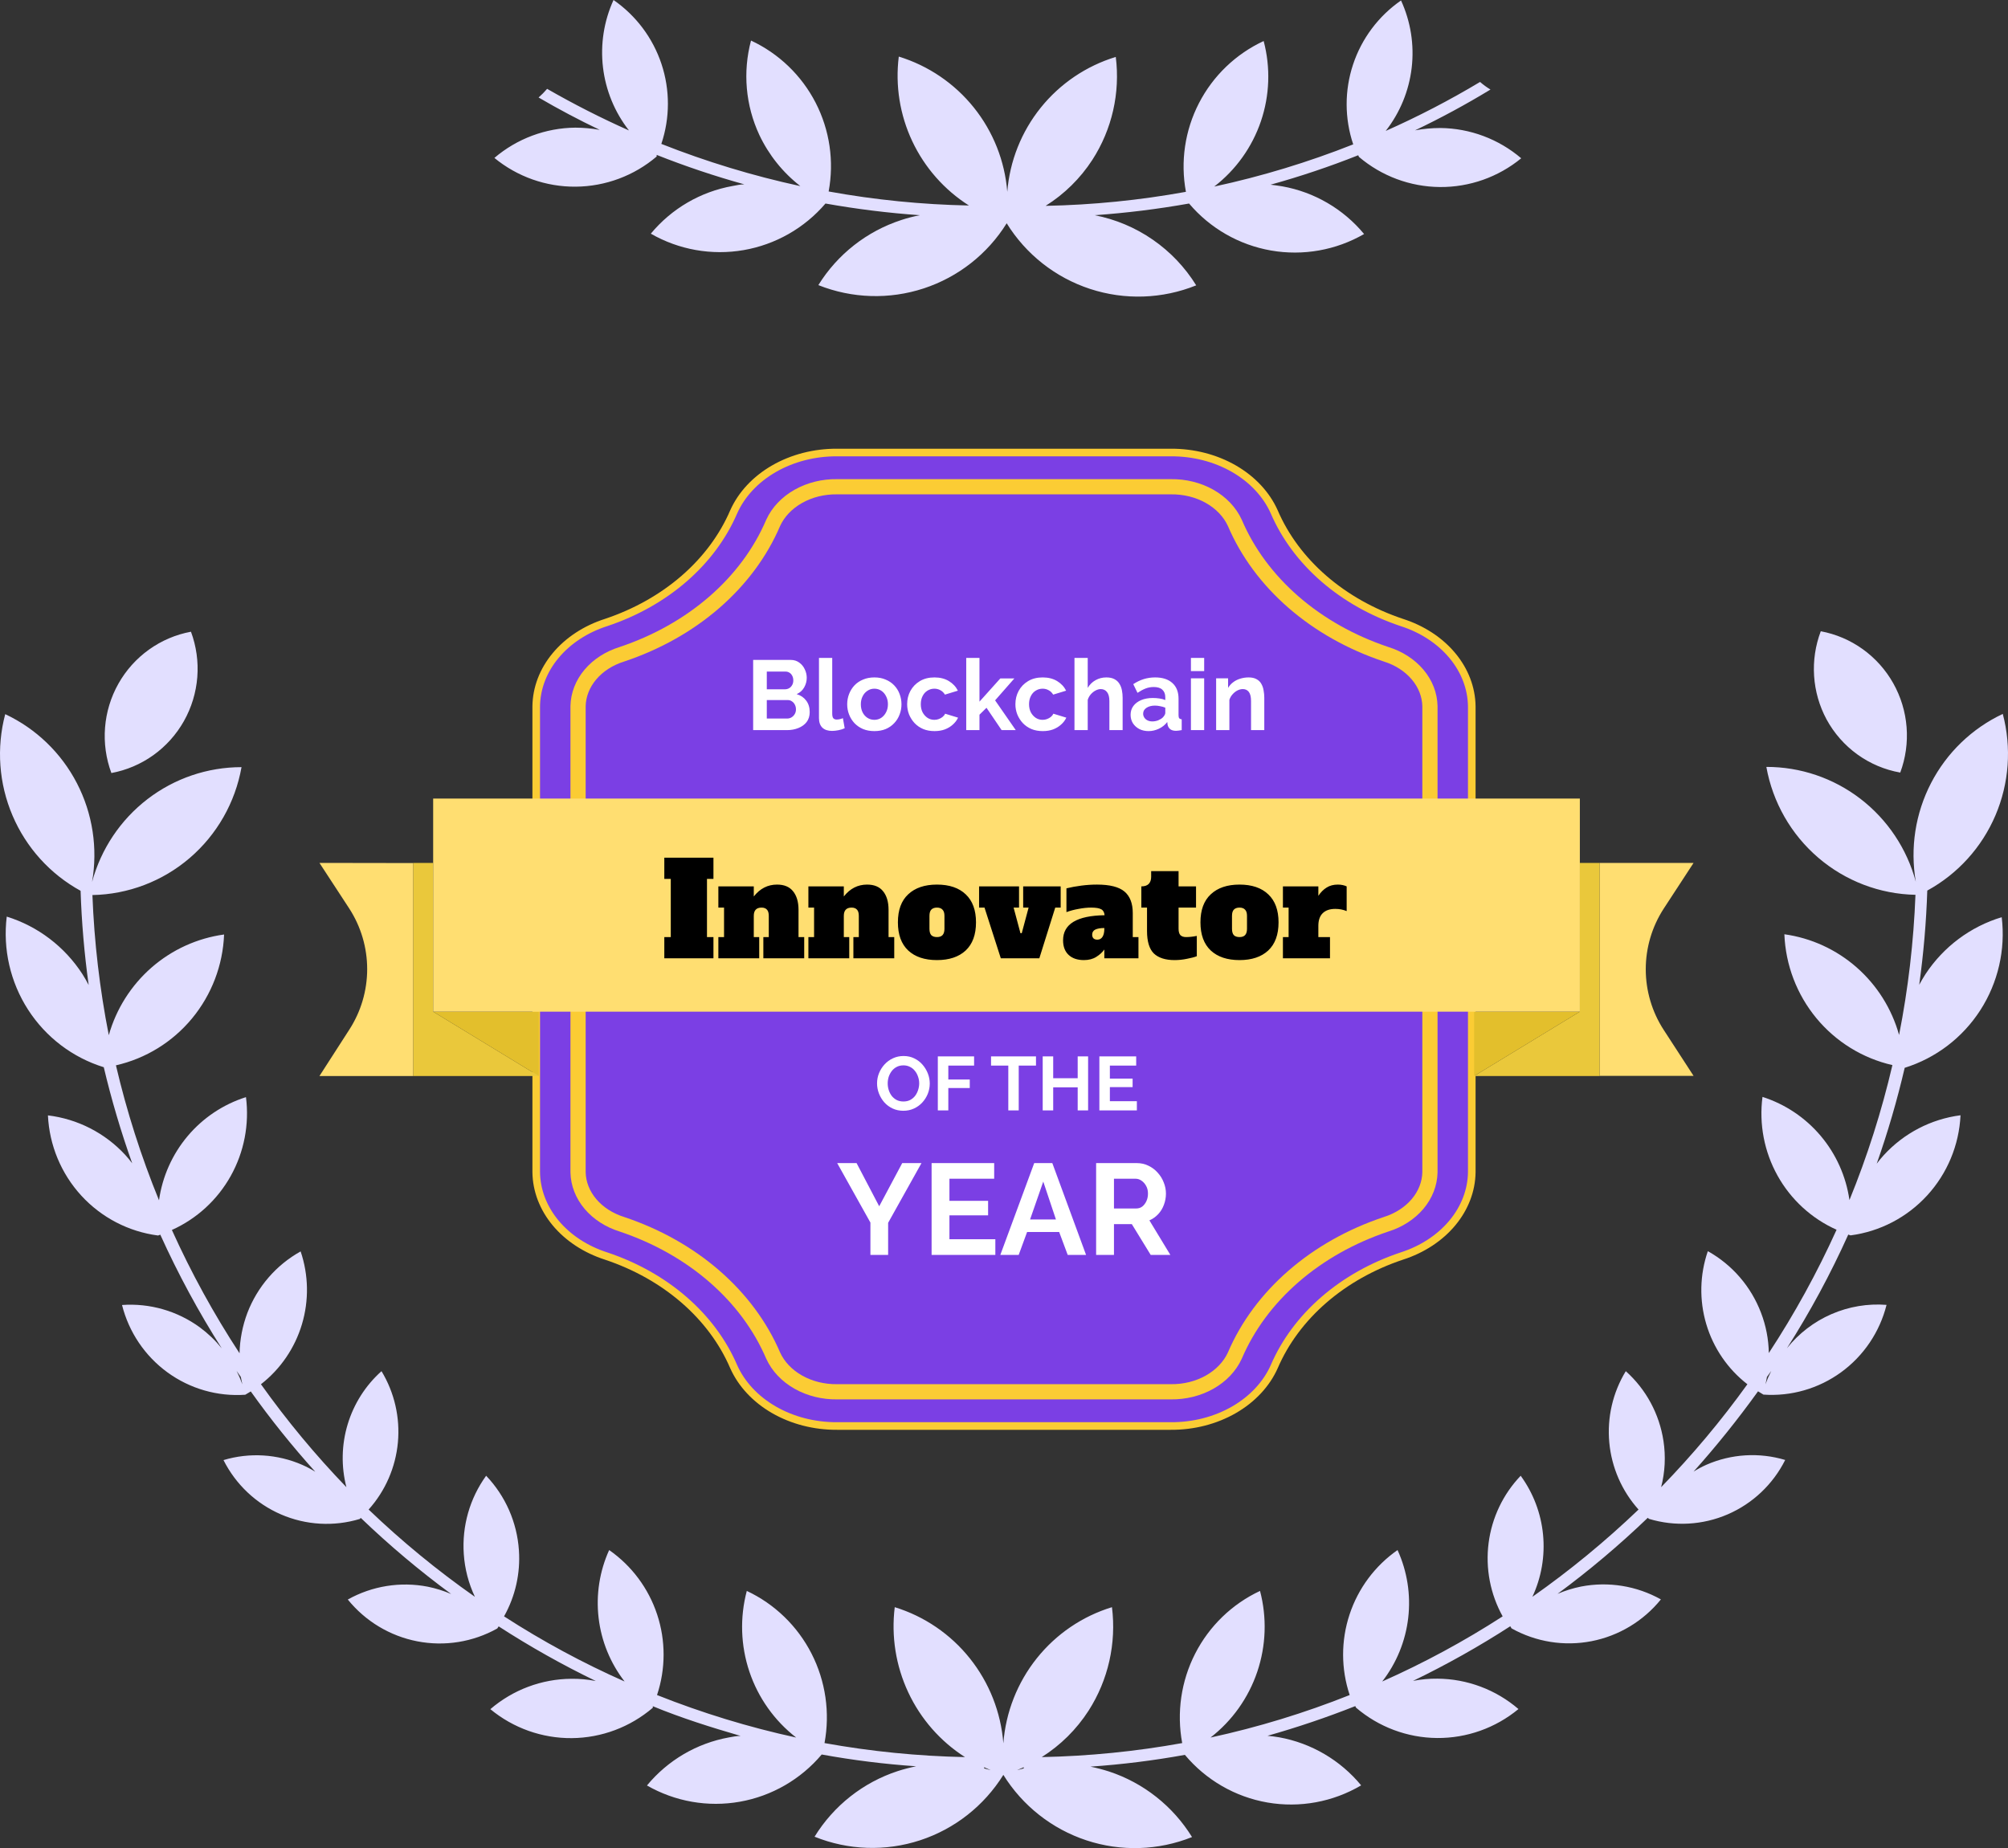 <svg width="264" height="243" viewBox="0 0 264 243" fill="none" xmlns="http://www.w3.org/2000/svg">
<rect x="0" y="0" width="264" height="243" fill="#333333" stroke="none"/>
<path d="M110.049 187.5H110.046C107.079 187.516 104.184 186.769 101.752 185.367C99.322 183.966 97.482 181.983 96.462 179.7C95.051 176.41 92.824 173.416 89.936 170.911C87.047 168.406 83.561 166.446 79.709 165.158L79.704 165.156C76.998 164.289 74.681 162.764 73.044 160.794C71.409 158.826 70.529 156.504 70.5 154.131V92.869C70.528 90.495 71.408 88.173 73.042 86.205C74.679 84.235 76.997 82.71 79.703 81.844L79.703 81.844L79.71 81.842C83.56 80.552 87.046 78.593 89.935 76.088C92.823 73.583 95.049 70.589 96.462 67.3C97.482 65.017 99.322 63.035 101.752 61.633C104.184 60.231 107.079 59.484 110.046 59.5H110.049L153.941 59.5L153.944 59.5C156.911 59.484 159.806 60.231 162.238 61.633C164.668 63.035 166.508 65.017 167.528 67.3C168.942 70.589 171.17 73.582 174.057 76.086C176.946 78.591 180.431 80.551 184.28 81.842L184.287 81.844C186.994 82.71 189.314 84.234 190.952 86.204C192.588 88.172 193.47 90.495 193.5 92.869V154.131C193.469 156.505 192.587 158.827 190.95 160.795C189.312 162.765 186.993 164.289 184.287 165.156L184.28 165.158C180.43 166.447 176.944 168.407 174.055 170.912C171.168 173.416 168.941 176.41 167.528 179.7C166.509 181.983 164.668 183.965 162.238 185.367C159.806 186.769 156.911 187.516 153.944 187.5H153.941H110.049Z" fill="#7B3FE4" stroke="#FBCC34"/>
<path d="M110.061 182.999C108.245 183.026 106.462 182.584 104.957 181.732C103.451 180.88 102.296 179.66 101.649 178.238C99.984 174.345 97.351 170.792 93.923 167.816C90.495 164.84 86.351 162.508 81.765 160.974C80.097 160.453 78.654 159.523 77.626 158.306C76.597 157.088 76.031 155.639 76 154.148V92.852C76.028 91.361 76.594 89.911 77.622 88.692C78.651 87.474 80.095 86.545 81.765 86.026C86.353 84.492 90.498 82.159 93.926 79.181C97.354 76.203 99.986 72.649 101.649 68.754C102.296 67.333 103.452 66.114 104.957 65.264C106.463 64.413 108.245 63.972 110.061 64.001H153.929C155.746 63.973 157.529 64.414 159.036 65.264C160.543 66.115 161.701 67.333 162.351 68.754C164.012 72.65 166.644 76.204 170.072 79.183C173.501 82.16 177.646 84.493 182.235 86.026C183.904 86.546 185.347 87.476 186.376 88.694C187.405 89.911 187.971 91.361 188 92.852V154.148C187.968 155.639 187.401 157.087 186.373 158.305C185.344 159.522 183.903 160.452 182.235 160.974C177.648 162.506 173.503 164.838 170.075 167.814C166.647 170.791 164.014 174.344 162.351 178.238C161.701 179.66 160.544 180.879 159.037 181.731C157.53 182.583 155.746 183.025 153.929 182.999H110.061Z" fill="#7B3FE4" stroke="#FBCC34" stroke-width="2" stroke-miterlimit="10"/>
<path d="M118.77 146.05C118.25 146.05 117.777 145.95 117.35 145.75C116.93 145.55 116.567 145.28 116.26 144.94C115.96 144.593 115.727 144.207 115.56 143.78C115.393 143.347 115.31 142.903 115.31 142.45C115.31 141.977 115.397 141.527 115.57 141.1C115.75 140.667 115.993 140.283 116.3 139.95C116.613 139.61 116.98 139.343 117.4 139.15C117.827 138.95 118.293 138.85 118.8 138.85C119.313 138.85 119.78 138.953 120.2 139.16C120.627 139.367 120.99 139.643 121.29 139.99C121.59 140.337 121.823 140.723 121.99 141.15C122.157 141.577 122.24 142.017 122.24 142.47C122.24 142.937 122.153 143.387 121.98 143.82C121.807 144.247 121.563 144.63 121.25 144.97C120.943 145.303 120.577 145.567 120.15 145.76C119.73 145.953 119.27 146.05 118.77 146.05ZM116.71 142.45C116.71 142.757 116.757 143.053 116.85 143.34C116.943 143.627 117.077 143.883 117.25 144.11C117.43 144.33 117.647 144.507 117.9 144.64C118.16 144.767 118.453 144.83 118.78 144.83C119.113 144.83 119.41 144.763 119.67 144.63C119.93 144.49 120.147 144.307 120.32 144.08C120.493 143.847 120.623 143.59 120.71 143.31C120.803 143.023 120.85 142.737 120.85 142.45C120.85 142.143 120.8 141.85 120.7 141.57C120.607 141.283 120.47 141.03 120.29 140.81C120.117 140.583 119.9 140.407 119.64 140.28C119.387 140.147 119.1 140.08 118.78 140.08C118.44 140.08 118.14 140.15 117.88 140.29C117.627 140.423 117.413 140.603 117.24 140.83C117.067 141.057 116.933 141.31 116.84 141.59C116.753 141.87 116.71 142.157 116.71 142.45ZM123.299 146V138.9H128.069V140.11H124.679V141.94H127.499V143.06H124.679V146H123.299ZM136.206 140.11H133.936V146H132.566V140.11H130.296V138.9H136.206V140.11ZM143.058 138.9V146H141.688V142.97H138.468V146H137.088V138.9H138.468V141.77H141.688V138.9H143.058ZM149.469 144.79V146H144.539V138.9H149.379V140.11H145.919V141.82H148.909V142.94H145.919V144.79H149.469Z" fill="white"/>
<path d="M112.618 152.93L115.593 158.608L118.619 152.93H121.152L116.766 160.784V165H114.437V160.75L110.068 152.93H112.618ZM130.862 162.943V165H122.481V152.93H130.709V154.987H124.827V157.894H129.91V159.798H124.827V162.943H130.862ZM135.972 152.93H138.352L142.789 165H140.375L139.253 161.991H135.037L133.932 165H131.518L135.972 152.93ZM138.828 160.342L137.162 155.361L135.428 160.342H138.828ZM144.112 165V152.93H149.45C150.006 152.93 150.516 153.043 150.98 153.27C151.456 153.497 151.864 153.803 152.204 154.188C152.556 154.573 152.822 155.004 153.003 155.48C153.196 155.956 153.292 156.443 153.292 156.942C153.292 157.452 153.202 157.945 153.02 158.421C152.85 158.886 152.601 159.294 152.272 159.645C151.944 159.996 151.558 160.268 151.116 160.461L153.87 165H151.286L148.804 160.954H146.458V165H144.112ZM146.458 158.897H149.399C149.694 158.897 149.955 158.812 150.181 158.642C150.408 158.461 150.589 158.223 150.725 157.928C150.861 157.633 150.929 157.305 150.929 156.942C150.929 156.557 150.85 156.222 150.691 155.939C150.533 155.644 150.329 155.412 150.079 155.242C149.841 155.072 149.581 154.987 149.297 154.987H146.458V158.897Z" fill="white"/>
<path d="M106.456 93.621C106.456 94.141 106.321 94.579 106.053 94.934C105.784 95.281 105.42 95.545 104.961 95.727C104.51 95.909 104.016 96 103.479 96H99.02V86.77H103.96C104.393 86.77 104.766 86.887 105.078 87.121C105.398 87.346 105.641 87.641 105.806 88.005C105.979 88.36 106.066 88.733 106.066 89.123C106.066 89.565 105.953 89.985 105.728 90.384C105.502 90.783 105.173 91.077 104.74 91.268C105.268 91.424 105.684 91.706 105.988 92.113C106.3 92.52 106.456 93.023 106.456 93.621ZM104.649 93.283C104.649 93.049 104.601 92.841 104.506 92.659C104.41 92.468 104.28 92.321 104.116 92.217C103.96 92.104 103.778 92.048 103.57 92.048H100.814V94.479H103.479C103.695 94.479 103.89 94.427 104.064 94.323C104.246 94.21 104.389 94.063 104.493 93.881C104.597 93.699 104.649 93.5 104.649 93.283ZM100.814 88.304V90.631H103.206C103.405 90.631 103.587 90.583 103.752 90.488C103.916 90.393 104.046 90.258 104.142 90.085C104.246 89.912 104.298 89.704 104.298 89.461C104.298 89.227 104.25 89.023 104.155 88.85C104.068 88.677 103.947 88.542 103.791 88.447C103.643 88.352 103.474 88.304 103.284 88.304H100.814ZM107.674 86.51H109.416V93.816C109.416 94.128 109.468 94.34 109.572 94.453C109.676 94.557 109.819 94.609 110.001 94.609C110.139 94.609 110.282 94.592 110.43 94.557C110.577 94.522 110.707 94.479 110.82 94.427L111.054 95.753C110.82 95.866 110.547 95.952 110.235 96.013C109.923 96.074 109.641 96.104 109.39 96.104C108.844 96.104 108.419 95.961 108.116 95.675C107.821 95.38 107.674 94.964 107.674 94.427V86.51ZM114.959 96.13C114.404 96.13 113.906 96.039 113.464 95.857C113.022 95.666 112.645 95.406 112.333 95.077C112.029 94.748 111.795 94.371 111.631 93.946C111.466 93.521 111.384 93.075 111.384 92.607C111.384 92.13 111.466 91.68 111.631 91.255C111.795 90.83 112.029 90.453 112.333 90.124C112.645 89.795 113.022 89.539 113.464 89.357C113.906 89.166 114.404 89.071 114.959 89.071C115.513 89.071 116.007 89.166 116.441 89.357C116.883 89.539 117.26 89.795 117.572 90.124C117.884 90.453 118.118 90.83 118.274 91.255C118.438 91.68 118.521 92.13 118.521 92.607C118.521 93.075 118.438 93.521 118.274 93.946C118.118 94.371 117.884 94.748 117.572 95.077C117.268 95.406 116.896 95.666 116.454 95.857C116.012 96.039 115.513 96.13 114.959 96.13ZM113.178 92.607C113.178 93.006 113.256 93.361 113.412 93.673C113.568 93.976 113.78 94.215 114.049 94.388C114.317 94.561 114.621 94.648 114.959 94.648C115.288 94.648 115.587 94.561 115.856 94.388C116.124 94.206 116.337 93.963 116.493 93.66C116.657 93.348 116.74 92.993 116.74 92.594C116.74 92.204 116.657 91.853 116.493 91.541C116.337 91.229 116.124 90.986 115.856 90.813C115.587 90.64 115.288 90.553 114.959 90.553C114.621 90.553 114.317 90.644 114.049 90.826C113.78 90.999 113.568 91.242 113.412 91.554C113.256 91.857 113.178 92.208 113.178 92.607ZM122.868 96.13C122.314 96.13 121.815 96.039 121.373 95.857C120.931 95.666 120.554 95.406 120.242 95.077C119.93 94.739 119.688 94.358 119.514 93.933C119.35 93.508 119.267 93.062 119.267 92.594C119.267 91.953 119.41 91.368 119.696 90.839C119.991 90.302 120.407 89.873 120.944 89.552C121.482 89.231 122.119 89.071 122.855 89.071C123.592 89.071 124.225 89.231 124.753 89.552C125.282 89.873 125.676 90.293 125.936 90.813L124.233 91.333C124.086 91.082 123.891 90.891 123.648 90.761C123.406 90.622 123.137 90.553 122.842 90.553C122.513 90.553 122.21 90.64 121.932 90.813C121.664 90.978 121.451 91.216 121.295 91.528C121.139 91.831 121.061 92.187 121.061 92.594C121.061 92.993 121.139 93.348 121.295 93.66C121.46 93.963 121.677 94.206 121.945 94.388C122.214 94.561 122.513 94.648 122.842 94.648C123.05 94.648 123.245 94.613 123.427 94.544C123.618 94.475 123.787 94.379 123.934 94.258C124.082 94.137 124.19 93.998 124.259 93.842L125.962 94.362C125.806 94.7 125.577 95.003 125.273 95.272C124.979 95.541 124.628 95.753 124.22 95.909C123.822 96.056 123.371 96.13 122.868 96.13ZM131.688 96L129.699 93.062L128.776 93.972V96H127.034V86.51H128.776V92.256L131.519 89.201H133.365L130.83 92.087L133.547 96H131.688ZM137.1 96.13C136.545 96.13 136.047 96.039 135.605 95.857C135.163 95.666 134.786 95.406 134.474 95.077C134.162 94.739 133.919 94.358 133.746 93.933C133.581 93.508 133.499 93.062 133.499 92.594C133.499 91.953 133.642 91.368 133.928 90.839C134.222 90.302 134.638 89.873 135.176 89.552C135.713 89.231 136.35 89.071 137.087 89.071C137.823 89.071 138.456 89.231 138.985 89.552C139.513 89.873 139.908 90.293 140.168 90.813L138.465 91.333C138.317 91.082 138.122 90.891 137.88 90.761C137.637 90.622 137.368 90.553 137.074 90.553C136.744 90.553 136.441 90.64 136.164 90.813C135.895 90.978 135.683 91.216 135.527 91.528C135.371 91.831 135.293 92.187 135.293 92.594C135.293 92.993 135.371 93.348 135.527 93.66C135.691 93.963 135.908 94.206 136.177 94.388C136.445 94.561 136.744 94.648 137.074 94.648C137.282 94.648 137.477 94.613 137.659 94.544C137.849 94.475 138.018 94.379 138.166 94.258C138.313 94.137 138.421 93.998 138.491 93.842L140.194 94.362C140.038 94.7 139.808 95.003 139.505 95.272C139.21 95.541 138.859 95.753 138.452 95.909C138.053 96.056 137.602 96.13 137.1 96.13ZM147.597 96H145.855V92.178C145.855 91.649 145.751 91.255 145.543 90.995C145.343 90.735 145.066 90.605 144.711 90.605C144.503 90.605 144.282 90.666 144.048 90.787C143.814 90.908 143.601 91.077 143.411 91.294C143.229 91.502 143.094 91.745 143.008 92.022V96H141.266V86.51H143.008V90.449C143.259 90.016 143.601 89.678 144.035 89.435C144.468 89.192 144.94 89.071 145.452 89.071C145.894 89.071 146.253 89.149 146.531 89.305C146.808 89.452 147.025 89.656 147.181 89.916C147.337 90.167 147.445 90.453 147.506 90.774C147.566 91.086 147.597 91.411 147.597 91.749V96ZM148.643 93.985C148.643 93.543 148.765 93.157 149.007 92.828C149.259 92.49 149.605 92.23 150.047 92.048C150.489 91.866 150.996 91.775 151.568 91.775C151.854 91.775 152.145 91.797 152.439 91.84C152.734 91.883 152.99 91.953 153.206 92.048V91.684C153.206 91.251 153.076 90.917 152.816 90.683C152.565 90.449 152.188 90.332 151.685 90.332C151.313 90.332 150.957 90.397 150.619 90.527C150.281 90.657 149.926 90.848 149.553 91.099L148.994 89.955C149.445 89.66 149.904 89.439 150.372 89.292C150.849 89.145 151.347 89.071 151.867 89.071C152.838 89.071 153.592 89.314 154.129 89.799C154.675 90.284 154.948 90.978 154.948 91.879V94.05C154.948 94.232 154.979 94.362 155.039 94.44C155.109 94.518 155.217 94.566 155.364 94.583V96C155.208 96.026 155.065 96.048 154.935 96.065C154.814 96.082 154.71 96.091 154.623 96.091C154.277 96.091 154.012 96.013 153.83 95.857C153.657 95.701 153.549 95.51 153.505 95.285L153.466 94.934C153.172 95.315 152.803 95.61 152.361 95.818C151.919 96.026 151.469 96.13 151.009 96.13C150.559 96.13 150.151 96.039 149.787 95.857C149.432 95.666 149.15 95.411 148.942 95.09C148.743 94.761 148.643 94.392 148.643 93.985ZM152.881 94.336C152.977 94.232 153.055 94.128 153.115 94.024C153.176 93.92 153.206 93.825 153.206 93.738V93.049C152.998 92.962 152.773 92.897 152.53 92.854C152.288 92.802 152.058 92.776 151.841 92.776C151.391 92.776 151.018 92.876 150.723 93.075C150.437 93.266 150.294 93.521 150.294 93.842C150.294 94.015 150.342 94.18 150.437 94.336C150.533 94.492 150.671 94.618 150.853 94.713C151.035 94.808 151.252 94.856 151.503 94.856C151.763 94.856 152.019 94.808 152.27 94.713C152.522 94.609 152.725 94.483 152.881 94.336ZM156.576 96V89.188H158.318V96H156.576ZM156.576 88.239V86.51H158.318V88.239H156.576ZM166.221 96H164.479V92.178C164.479 91.632 164.383 91.233 164.193 90.982C164.002 90.731 163.738 90.605 163.4 90.605C163.166 90.605 162.927 90.666 162.685 90.787C162.451 90.908 162.238 91.077 162.048 91.294C161.857 91.502 161.718 91.745 161.632 92.022V96H159.89V89.188H161.463V90.449C161.636 90.154 161.857 89.907 162.126 89.708C162.394 89.5 162.702 89.344 163.049 89.24C163.404 89.127 163.777 89.071 164.167 89.071C164.591 89.071 164.938 89.149 165.207 89.305C165.484 89.452 165.692 89.656 165.831 89.916C165.978 90.167 166.078 90.453 166.13 90.774C166.19 91.095 166.221 91.42 166.221 91.749V96Z" fill="white"/>
<path d="M42 113.46L45.92 119.46C47.457 121.832 48.274 124.598 48.274 127.425C48.274 130.251 47.457 133.018 45.92 135.39L42 141.48H54.34V113.48L42 113.46Z" fill="#FFDE71"/>
<path d="M56.95 133.02V113.46H54.34V141.48H70.84L56.95 133.02Z" fill="#EAC83B"/>
<path d="M70.84 141.48V133.02H56.95L70.84 141.48Z" fill="#E3BF2C"/>
<path d="M222.66 113.46H210.31V141.46H222.66L218.73 135.41C217.193 133.038 216.375 130.271 216.375 127.445C216.375 124.618 217.193 121.852 218.73 119.48L222.66 113.46Z" fill="#FFDE71"/>
<path d="M207.71 113.46V133.02L193.81 141.48H210.31V113.46H207.71Z" fill="#EAC83B"/>
<path d="M193.81 133.02V141.48L207.71 133.02H193.81Z" fill="#E3BF2C"/>
<path d="M56.95 105V113.46V133.02H70.84H74.61H191.05H193.81H207.71V113.46V105H56.95Z" fill="#FFDE71"/>
<path d="M87.34 126V123.212H88.19V115.562H87.34V112.774H93.8V115.562H92.95V123.212H93.8V126H87.34ZM105.733 123.212V126H100.361V123.212H101.075V120.424C101.075 120.05 100.995 119.778 100.837 119.608C100.678 119.427 100.44 119.336 100.123 119.336C99.443 119.336 99.103 119.699 99.103 120.424V123.212H99.817V126H94.445V123.212H95.193V119.336H94.445V116.548H99.103V117.874C99.919 116.831 100.939 116.31 102.163 116.31C103.103 116.31 103.806 116.605 104.271 117.194C104.747 117.783 104.985 118.594 104.985 119.625V123.212H105.733ZM117.57 123.212V126H112.198V123.212H112.912V120.424C112.912 120.05 112.832 119.778 112.674 119.608C112.515 119.427 112.277 119.336 111.96 119.336C111.28 119.336 110.94 119.699 110.94 120.424V123.212H111.654V126H106.282V123.212H107.03V119.336H106.282V116.548H110.94V117.874C111.756 116.831 112.776 116.31 114 116.31C114.94 116.31 115.643 116.605 116.108 117.194C116.584 117.783 116.822 118.594 116.822 119.625V123.212H117.57ZM123.185 126.238C121.575 126.238 120.317 125.819 119.411 124.98C118.504 124.13 118.051 122.895 118.051 121.274C118.051 119.653 118.504 118.424 119.411 117.585C120.317 116.735 121.575 116.31 123.185 116.31C124.817 116.31 126.08 116.741 126.976 117.602C127.871 118.452 128.319 119.676 128.319 121.274C128.319 122.895 127.865 124.13 126.959 124.98C126.052 125.819 124.794 126.238 123.185 126.238ZM123.185 123.212C123.513 123.212 123.757 123.127 123.916 122.957C124.086 122.776 124.171 122.498 124.171 122.124V120.424C124.171 120.05 124.086 119.778 123.916 119.608C123.757 119.427 123.513 119.336 123.185 119.336C122.856 119.336 122.607 119.427 122.437 119.608C122.278 119.778 122.199 120.05 122.199 120.424V122.124C122.199 122.498 122.278 122.776 122.437 122.957C122.607 123.127 122.856 123.212 123.185 123.212ZM131.58 126L129.438 119.336H128.724V116.548H133.977V119.336H133.263L134.164 122.702H134.334L135.235 119.336H134.521V116.548H139.451V119.336H138.737L136.646 126H131.58ZM149.678 123.212V126H145.19V124.844C144.941 125.207 144.589 125.53 144.136 125.813C143.694 126.096 143.15 126.238 142.504 126.238C141.654 126.238 140.985 126.011 140.498 125.558C140.011 125.105 139.767 124.464 139.767 123.637C139.767 121.495 141.586 120.396 145.224 120.339C145.19 119.954 145.043 119.693 144.782 119.557C144.521 119.41 144.079 119.336 143.456 119.336C142.946 119.336 142.396 119.393 141.807 119.506C141.229 119.608 140.696 119.75 140.209 119.931V116.803C140.81 116.656 141.461 116.537 142.164 116.446C142.867 116.355 143.552 116.31 144.221 116.31C145.91 116.31 147.117 116.616 147.842 117.228C148.567 117.84 148.93 118.786 148.93 120.067V123.212H149.678ZM145.19 122.022C144.68 122.022 144.283 122.09 144 122.226C143.728 122.362 143.592 122.589 143.592 122.906C143.592 123.099 143.649 123.257 143.762 123.382C143.887 123.495 144.057 123.552 144.272 123.552C144.567 123.552 144.793 123.427 144.952 123.178C145.111 122.929 145.19 122.577 145.19 122.124V122.022ZM154.425 126.238C153.224 126.238 152.317 125.949 151.705 125.371C151.104 124.782 150.804 123.796 150.804 122.413V119.336H150.056V116.548C150.487 116.548 150.81 116.44 151.025 116.225C151.24 115.998 151.348 115.692 151.348 115.307V114.542H154.952V116.548H157.247V119.336H154.952V122.124C154.952 122.498 155.031 122.776 155.19 122.957C155.36 123.127 155.609 123.212 155.938 123.212C156.369 123.212 156.839 123.161 157.349 123.059V125.728C157.032 125.853 156.601 125.966 156.057 126.068C155.524 126.181 154.98 126.238 154.425 126.238ZM162.962 126.238C161.353 126.238 160.095 125.819 159.188 124.98C158.281 124.13 157.828 122.895 157.828 121.274C157.828 119.653 158.281 118.424 159.188 117.585C160.095 116.735 161.353 116.31 162.962 116.31C164.594 116.31 165.858 116.741 166.753 117.602C167.648 118.452 168.096 119.676 168.096 121.274C168.096 122.895 167.643 124.13 166.736 124.98C165.829 125.819 164.571 126.238 162.962 126.238ZM162.962 123.212C163.291 123.212 163.534 123.127 163.693 122.957C163.863 122.776 163.948 122.498 163.948 122.124V120.424C163.948 120.05 163.863 119.778 163.693 119.608C163.534 119.427 163.291 119.336 162.962 119.336C162.633 119.336 162.384 119.427 162.214 119.608C162.055 119.778 161.976 120.05 161.976 120.424V122.124C161.976 122.498 162.055 122.776 162.214 122.957C162.384 123.127 162.633 123.212 162.962 123.212ZM175.896 116.31C176.123 116.31 176.338 116.333 176.542 116.378C176.746 116.423 176.916 116.48 177.052 116.548V119.795C176.587 119.602 176.089 119.506 175.556 119.506C174.842 119.506 174.292 119.693 173.907 120.067C173.522 120.441 173.329 120.996 173.329 121.733V123.212H174.859V126H168.671V123.212H169.419V119.336H168.671V116.548H173.329V117.789C173.646 117.313 174.009 116.95 174.417 116.701C174.825 116.44 175.318 116.31 175.896 116.31Z" fill="black"/>
<path d="M253.157 128.076C252.85 128.54 252.588 129.02 252.326 129.485C252.898 125.377 253.253 121.242 253.388 117.097C257.392 114.907 260.548 111.426 262.348 107.213C264.148 103 264.488 98.301 263.314 93.87C259.265 95.775 255.952 98.968 253.886 102.956C251.82 106.944 251.115 111.505 251.88 115.936C250.712 111.594 248.153 107.762 244.6 105.032C241.048 102.303 236.7 100.828 232.23 100.838C233.064 105.489 235.473 109.705 239.047 112.77C242.621 115.836 247.139 117.562 251.834 117.655C251.596 123.844 250.876 130.005 249.68 136.081C248.719 132.637 246.781 129.55 244.102 127.198C241.423 124.847 238.121 123.333 234.599 122.842C234.757 126.882 236.234 130.758 238.801 133.868C241.369 136.978 244.884 139.149 248.803 140.045C247.391 146.102 245.502 152.036 243.155 157.791C242.709 154.677 241.399 151.753 239.377 149.354C237.355 146.955 234.702 145.178 231.722 144.226C231.254 147.806 231.951 151.441 233.706 154.589C235.462 157.737 238.183 160.23 241.463 161.693C238.917 167.322 235.938 172.743 232.553 177.905C232.525 176.087 232.175 174.289 231.522 172.594C230.21 169.157 227.737 166.295 224.536 164.511C223.469 167.608 223.398 170.964 224.331 174.104C225.264 177.244 227.156 180.01 229.737 182.009C226.295 186.797 222.505 191.321 218.396 195.542C218.908 193.561 219.013 191.496 218.704 189.472C218.169 185.923 216.416 182.674 213.749 180.29C212.038 183.098 211.278 186.388 211.58 189.668C211.882 192.947 213.232 196.041 215.426 198.484C211.067 202.657 206.401 206.492 201.469 209.959C202.658 207.411 203.143 204.588 202.872 201.787C202.601 198.985 201.585 196.309 199.93 194.04C197.618 196.459 196.139 199.562 195.712 202.891C195.286 206.22 195.934 209.599 197.56 212.529C192.511 215.791 187.217 218.654 181.726 221.092C183.606 218.675 184.788 215.784 185.143 212.736C185.499 209.688 185.014 206.6 183.742 203.811C180.781 205.872 178.566 208.846 177.431 212.284C176.296 215.722 176.302 219.438 177.448 222.873C171.513 225.24 165.393 227.109 159.152 228.463C162.002 226.251 164.141 223.242 165.299 219.812C166.457 216.383 166.583 212.686 165.661 209.184C161.989 210.901 158.989 213.799 157.136 217.422C155.283 221.045 154.682 225.186 155.428 229.19C149.33 230.291 143.156 230.907 136.962 231.033C139.431 229.475 141.532 227.393 143.118 224.932C145.703 220.901 146.792 216.081 146.195 211.321C142.3 212.51 138.853 214.855 136.305 218.049C133.756 221.243 132.226 225.137 131.915 229.221C131.595 225.14 130.062 221.25 127.515 218.058C124.969 214.865 121.526 212.518 117.635 211.321C117.162 215.149 117.778 219.034 119.413 222.523C121.047 226.013 123.632 228.964 126.868 231.033C120.674 230.906 114.5 230.29 108.402 229.19C109.147 225.188 108.547 221.049 106.697 217.427C104.847 213.805 101.852 210.905 98.184 209.184C97.255 212.684 97.376 216.382 98.531 219.813C99.687 223.243 101.826 226.253 104.678 228.463C98.438 227.105 92.319 225.235 86.382 222.873C87.528 219.438 87.534 215.722 86.399 212.284C85.264 208.846 83.049 205.872 80.088 203.811C78.823 206.603 78.344 209.69 78.702 212.737C79.06 215.784 80.242 218.674 82.119 221.092C76.622 218.658 71.323 215.795 66.27 212.529C67.752 209.888 68.432 206.868 68.224 203.842C67.977 200.167 66.452 196.696 63.915 194.04C61.761 197.017 60.721 200.664 60.976 204.338C61.107 206.287 61.603 208.194 62.438 209.959C57.498 206.497 52.827 202.661 48.466 198.484C50.658 196.04 52.007 192.948 52.312 189.67C52.617 186.391 51.862 183.101 50.158 180.29C48.067 182.157 46.529 184.57 45.714 187.262C44.9 189.953 44.84 192.819 45.542 195.542C41.47 191.317 37.715 186.793 34.309 182.009C36.879 180.008 38.764 177.248 39.699 174.117C40.634 170.985 40.574 167.637 39.525 164.542C36.32 166.325 33.842 169.187 32.524 172.625C31.884 174.324 31.536 176.12 31.493 177.936C28.112 172.774 25.139 167.353 22.598 161.724C25.872 160.252 28.587 157.759 30.341 154.613C32.096 151.467 32.796 147.835 32.339 144.257C29.355 145.2 26.697 146.975 24.673 149.376C22.65 151.776 21.343 154.705 20.906 157.822C18.554 152.067 16.66 146.133 15.243 140.076C19.164 139.183 22.683 137.013 25.253 133.903C27.824 130.792 29.303 126.915 29.461 122.873C25.929 123.357 22.614 124.868 19.922 127.219C17.23 129.571 15.277 132.661 14.304 136.112C13.108 130.036 12.388 123.875 12.15 117.686C16.848 117.601 21.37 115.879 24.946 112.812C28.521 109.745 30.928 105.523 31.754 100.869C27.286 100.867 22.942 102.344 19.391 105.073C15.84 107.801 13.279 111.629 12.104 115.967C12.878 111.537 12.179 106.974 10.115 102.985C8.051 98.995 4.736 95.803 0.686 93.901C-0.487 98.33 -0.148 103.027 1.649 107.239C3.446 111.451 6.597 114.934 10.596 117.128C10.732 121.273 11.087 125.408 11.658 129.516C11.411 129.036 11.134 128.556 10.842 128.091C8.506 124.473 4.983 121.794 0.886 120.519C0.364 124.802 1.356 129.133 3.688 132.754C6.02 136.375 9.544 139.055 13.643 140.324C14.656 144.602 15.904 148.82 17.382 152.96C17.095 152.578 16.787 152.206 16.459 151.845C13.789 148.961 10.191 147.124 6.302 146.657C6.487 150.582 8.04 154.316 10.688 157.205C13.336 160.093 16.91 161.95 20.783 162.452L21.075 162.343C23.413 167.51 26.113 172.504 29.154 177.286C28.314 176.248 27.347 175.322 26.276 174.53C23.316 172.368 19.692 171.326 16.043 171.588C16.94 175.154 19.054 178.29 22.016 180.447C24.978 182.604 28.599 183.645 32.247 183.387L32.97 182.953C35.594 186.633 38.425 190.159 41.449 193.514C40.906 193.175 40.34 192.875 39.756 192.616C36.481 191.18 32.808 190.955 29.384 191.981C30.993 195.181 33.669 197.71 36.943 199.125C40.218 200.541 43.882 200.752 47.296 199.723L47.435 199.584C51.173 203.175 55.142 206.517 59.314 209.587C58.323 209.163 57.292 208.842 56.237 208.627C52.645 207.929 48.924 208.526 45.727 210.315C48.037 213.169 51.272 215.115 54.864 215.811C58.457 216.508 62.178 215.91 65.377 214.124L65.562 213.845C69.668 216.502 73.934 218.901 78.334 221.03C77.275 220.822 76.197 220.723 75.118 220.736C71.211 220.763 67.44 222.178 64.469 224.731C67.486 227.225 71.278 228.572 75.182 228.539C79.086 228.505 82.854 227.091 85.828 224.545C85.828 224.545 85.828 224.406 85.828 224.344C89.582 225.892 93.522 227.131 97.369 228.246C96.861 228.246 96.338 228.354 95.83 228.447C91.612 229.21 87.797 231.448 85.058 234.765C88.759 236.888 93.081 237.644 97.276 236.9C101.471 236.156 105.276 233.961 108.033 230.692C112.141 231.439 116.286 231.956 120.451 232.241C119.629 232.407 118.818 232.619 118.02 232.876C113.48 234.362 109.609 237.417 107.094 241.501C111.522 243.29 116.434 243.456 120.971 241.97C125.508 240.484 129.382 237.44 131.915 233.371C134.445 237.44 138.313 240.487 142.846 241.981C147.379 243.476 152.289 243.322 156.721 241.547C154.202 237.467 150.333 234.413 145.795 232.922C144.996 232.667 144.185 232.455 143.364 232.287C147.528 232 151.674 231.483 155.782 230.739C158.553 234.052 162.4 236.271 166.641 237.005C170.882 237.739 175.244 236.94 178.956 234.749C176.218 231.432 172.403 229.195 168.185 228.432C167.661 228.339 167.138 228.277 166.646 228.23C170.556 227.125 174.407 225.823 178.187 224.328L178.279 224.53C181.253 227.076 185.021 228.489 188.925 228.523C192.829 228.557 196.621 227.209 199.638 224.715C196.667 222.162 192.896 220.747 188.989 220.72C187.91 220.708 186.833 220.807 185.773 221.015C190.178 218.886 194.449 216.486 198.561 213.83L198.73 214.108C201.927 215.894 205.645 216.491 209.235 215.794C212.825 215.098 216.057 213.152 218.365 210.299C215.168 208.511 211.447 207.913 207.855 208.611C206.799 208.825 205.768 209.147 204.777 209.571C208.942 206.497 212.905 203.156 216.642 199.568L216.795 199.708C220.209 200.74 223.875 200.53 227.15 199.114C230.426 197.698 233.101 195.168 234.707 191.965C231.284 190.939 227.61 191.164 224.336 192.6C223.756 192.859 223.196 193.16 222.658 193.498C225.67 190.133 228.5 186.607 231.137 182.938L231.845 183.371C235.49 183.625 239.107 182.583 242.066 180.426C245.025 178.27 247.137 175.136 248.033 171.572C245.555 171.38 243.067 171.798 240.785 172.791C238.503 173.784 236.496 175.321 234.938 177.27C237.98 172.492 240.675 167.498 243.001 162.328L243.294 162.436C247.163 161.929 250.731 160.069 253.375 157.181C256.02 154.294 257.571 150.564 257.758 146.642C253.884 147.141 250.31 149 247.664 151.891C247.336 152.252 247.028 152.624 246.741 153.006C248.196 148.876 249.424 144.668 250.418 140.402C254.512 139.124 258.03 136.443 260.361 132.824C262.692 129.205 263.688 124.878 263.175 120.597C259.07 121.834 255.525 124.481 253.157 128.076ZM31.862 182.024C31.649 181.42 31.397 180.83 31.108 180.259L31.662 181.049C31.724 181.374 31.785 181.699 31.862 182.024ZM129.391 232.52V232.365L130.253 232.752L129.391 232.52ZM134.593 232.365V232.52L133.715 232.752L134.593 232.365ZM232.107 182.024C232.184 181.699 232.26 181.374 232.307 181.049L232.876 180.259C232.582 180.83 232.325 181.42 232.107 182.024ZM14.643 101.643C13.935 99.736 13.651 97.696 13.811 95.667C13.97 93.637 14.57 91.668 15.567 89.897C16.565 88.125 17.936 86.596 19.584 85.415C21.232 84.234 23.117 83.431 25.107 83.062C25.814 84.969 26.099 87.009 25.939 89.039C25.779 91.068 25.179 93.038 24.182 94.809C23.184 96.58 21.814 98.11 20.166 99.291C18.517 100.471 16.632 101.275 14.643 101.643ZM240.139 94.582C239.194 92.82 238.637 90.873 238.507 88.874C238.377 86.875 238.676 84.872 239.385 83C241.373 83.371 243.257 84.175 244.903 85.357C246.549 86.539 247.918 88.069 248.914 89.84C249.91 91.611 250.508 93.579 250.667 95.608C250.826 97.637 250.542 99.675 249.834 101.582C247.799 101.222 245.871 100.406 244.193 99.195C242.515 97.983 241.129 96.407 240.139 94.582Z" fill="#E2DFFF"/>
<path d="M186.043 17.138C189.436 15.518 192.745 13.727 195.958 11.774C195.473 11.481 195.016 11.147 194.59 10.775C190.59 13.173 186.448 15.323 182.185 17.215C184.063 14.816 185.244 11.946 185.599 8.921C185.954 5.895 185.47 2.83 184.199 0.061C181.241 2.107 179.029 5.059 177.895 8.472C176.761 11.884 176.767 15.573 177.912 18.982C171.984 21.332 165.871 23.188 159.637 24.531C162.484 22.336 164.62 19.349 165.777 15.944C166.933 12.54 167.059 8.87 166.139 5.395C162.476 7.097 159.484 9.969 157.634 13.559C155.783 17.149 155.179 21.252 155.917 25.223C149.828 26.328 143.66 26.945 137.472 27.067C139.938 25.52 142.037 23.454 143.621 21.011C146.204 17.004 147.292 12.215 146.695 7.485C142.812 8.669 139.375 10.994 136.831 14.157C134.287 17.321 132.754 21.176 132.431 25.223C132.108 21.171 130.576 17.309 128.033 14.138C125.489 10.967 122.052 8.634 118.167 7.439C117.691 11.242 118.306 15.101 119.938 18.567C121.571 22.034 124.155 24.966 127.389 27.021C121.202 26.898 115.034 26.281 108.945 25.177C109.685 21.206 109.084 17.101 107.236 13.509C105.388 9.917 102.399 7.041 98.739 5.334C97.636 9.468 98.023 13.859 99.83 17.737C101.074 20.375 102.922 22.681 105.225 24.47C98.992 23.122 92.879 21.266 86.949 18.921C88.094 15.512 88.101 11.823 86.967 8.41C85.833 4.998 83.62 2.046 80.663 0C79.399 2.771 78.92 5.836 79.278 8.86C79.636 11.885 80.817 14.753 82.692 17.153C79.014 15.514 75.423 13.687 71.932 11.681C71.586 12.087 71.211 12.467 70.81 12.819C73.439 14.356 76.113 15.77 78.849 17.076C77.789 16.885 76.714 16.787 75.636 16.784C71.734 16.823 67.969 18.233 65 20.765C68.013 23.241 71.801 24.579 75.701 24.545C79.6 24.511 83.364 23.108 86.334 20.581C86.334 20.581 86.334 20.442 86.334 20.366C90.105 21.861 93.954 23.154 97.862 24.239C97.355 24.239 96.832 24.362 96.325 24.454C92.11 25.205 88.297 27.427 85.566 30.725C89.255 32.846 93.57 33.611 97.763 32.886C101.957 32.162 105.765 29.995 108.53 26.76C112.634 27.492 116.775 28.005 120.934 28.297C120.111 28.454 119.3 28.665 118.505 28.927C113.97 30.402 110.104 33.435 107.592 37.488C112.017 39.254 116.923 39.406 121.45 37.92C125.977 36.434 129.836 33.403 132.354 29.357C134.877 33.438 138.761 36.496 143.321 37.99C147.88 39.483 152.821 39.316 157.27 37.519C155.801 35.146 153.858 33.102 151.562 31.515C149.266 29.927 146.667 28.832 143.928 28.297C148.087 28.004 152.228 27.491 156.332 26.76C159.089 30.019 162.904 32.206 167.109 32.939C171.315 33.672 175.644 32.905 179.342 30.771C176.611 27.474 172.798 25.252 168.582 24.5C168.06 24.408 167.537 24.347 167.045 24.285C170.955 23.202 174.803 21.909 178.573 20.412L178.666 20.627C181.636 23.154 185.4 24.557 189.299 24.591C193.199 24.625 196.987 23.287 200 20.811C197.031 18.279 193.266 16.87 189.364 16.831C188.25 16.832 187.139 16.935 186.043 17.138Z" fill="#E2DFFF"/>
</svg>
